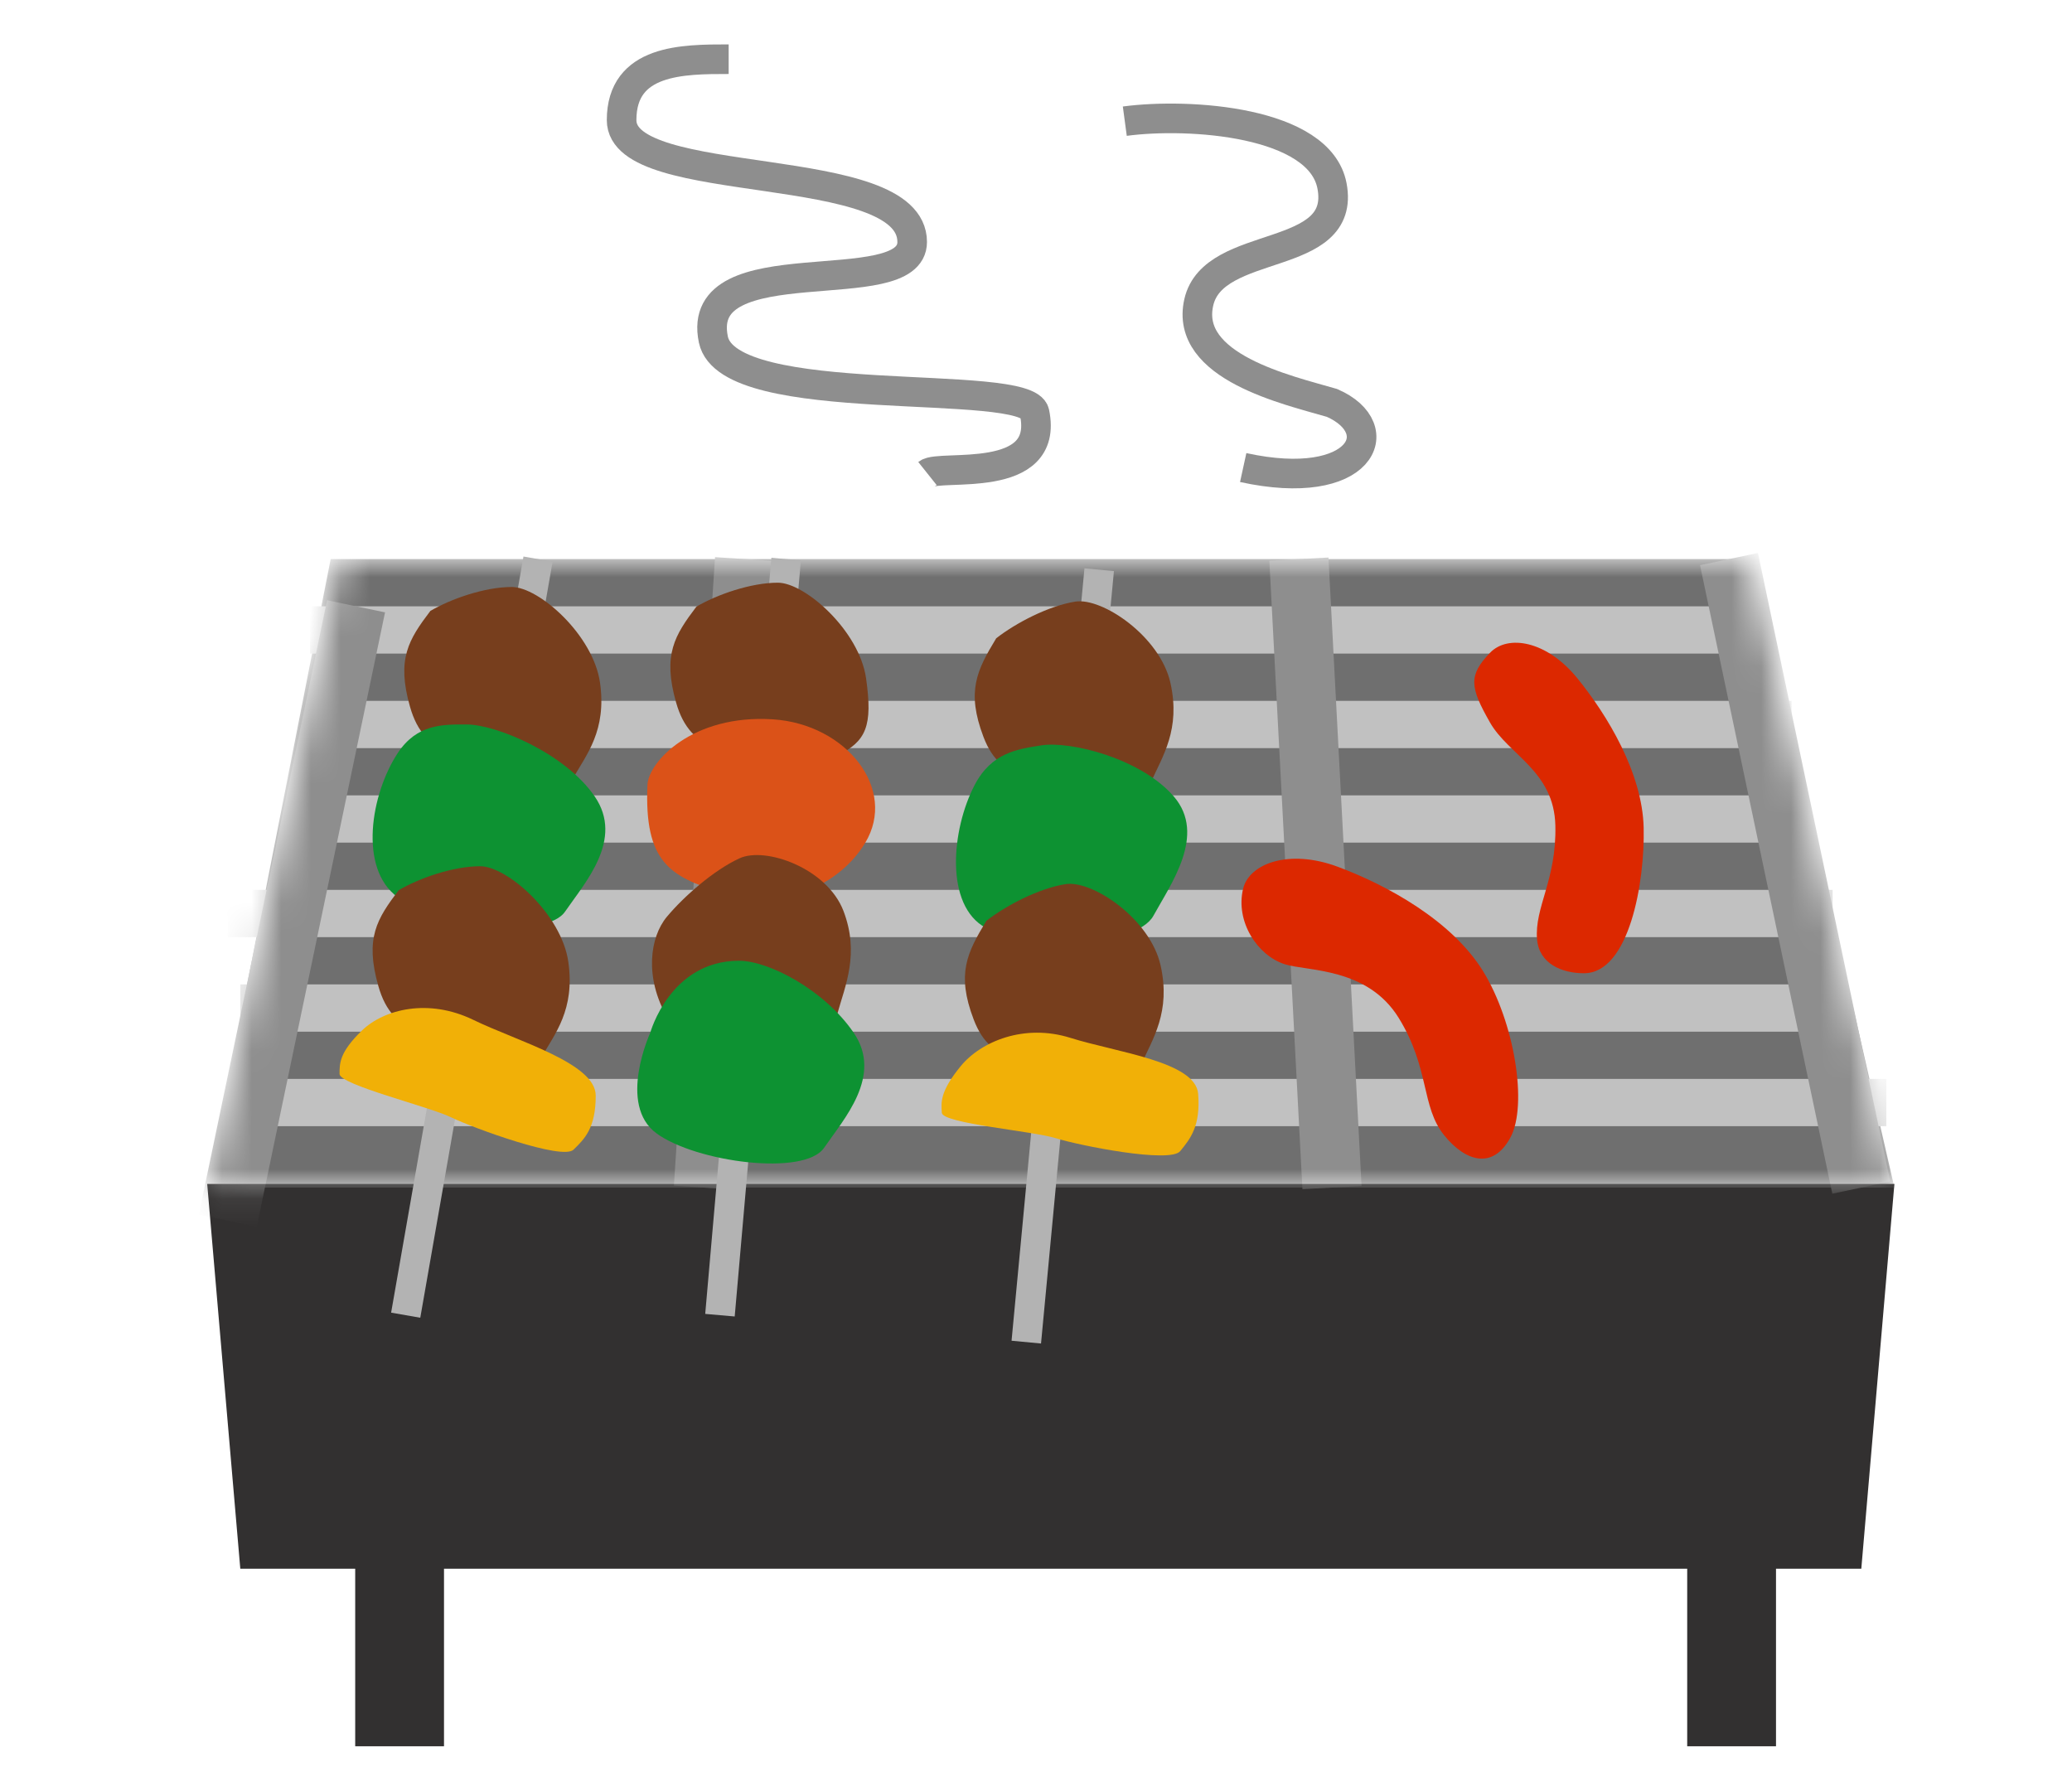 <svg width="70" height="60" viewBox="0 0 70 60" fill="none" xmlns="http://www.w3.org/2000/svg">
<path d="M7 40H64L62.882 53H8.118L7 40Z" fill="#323030"/>
<mask id="mask0_134_96" style="mask-type:alpha" maskUnits="userSpaceOnUse" x="7" y="18" width="57" height="23">
<path d="M11.471 18.889H59.134L64 40.124H7L11.471 18.889Z" fill="#D9D9D9"/>
</mask>
<g mask="url(#mask0_134_96)">
<path d="M11.171 18.889H59.134L64 40.124H7L11.171 18.889Z" fill="#6F6F6F"/>
<rect x="10.476" y="20.485" width="48.658" height="1.597" fill="#C1C1C1"/>
<rect x="10.476" y="23.679" width="50.049" height="1.597" fill="#C1C1C1"/>
<rect x="10.476" y="26.872" width="50.049" height="1.597" fill="#C1C1C1"/>
<rect x="7.695" y="30.065" width="54.219" height="1.597" fill="#C1C1C1"/>
<rect x="8.118" y="33.259" width="54.219" height="1.597" fill="#C1C1C1"/>
<rect x="8.118" y="36.452" width="55.61" height="1.597" fill="#C1C1C1"/>
<path d="M43.882 18.889L45 40.124" stroke="#8E8E8E" stroke-width="2"/>
<path d="M25.155 18.889L23.765 40.124" stroke="#8E8E8E" stroke-width="2"/>
<path d="M12.029 20.485L7.695 41.242" stroke="#8E8E8E" stroke-width="2"/>
<path d="M58.412 18.889L62.882 40.124" stroke="#8E8E8E" stroke-width="2"/>
</g>
<path d="M26.559 18.889L24.323 44.435" stroke="#B3B3B3"/>
<path d="M22.84 23.731C22.381 22.114 22.794 21.467 23.527 20.496C24.215 20.092 25.362 19.687 26.279 19.687C27.196 19.687 29.03 21.305 29.26 22.922C29.489 24.54 29.26 25.035 28.307 25.521C27.628 25.867 25.82 26.158 24.215 25.349C23.527 25.002 23.092 24.621 22.84 23.731Z" fill="#773E1D"/>
<path d="M26.121 24.304C23.384 24.122 21.907 25.753 21.874 26.513C21.758 29.135 22.645 29.617 24.356 30.152C26.459 30.81 28.376 29.893 29.23 28.476C30.325 26.662 28.594 24.469 26.121 24.304Z" fill="#DB5218"/>
<path d="M22.537 34.364C21.767 33.022 21.955 31.663 22.528 30.976C23.101 30.289 24.111 29.4 24.986 28.998C25.861 28.596 27.943 29.334 28.495 30.776C29.046 32.219 28.556 33.292 28.285 34.264C28.015 35.237 25.88 35.371 24.182 35.303C23.455 35.274 22.961 35.102 22.537 34.364Z" fill="#773E1D"/>
<path d="M22.182 38.294C20.85 37.322 21.969 34.891 21.969 34.891C21.969 34.891 22.635 32.46 24.966 32.46C25.964 32.46 27.841 33.433 28.84 34.891C29.839 36.349 28.507 37.808 27.841 38.78C27.176 39.752 23.514 39.266 22.182 38.294Z" fill="#0D9232"/>
<path d="M18.177 18.889L13.706 44.435" stroke="#B3B3B3"/>
<path d="M13.851 23.876C13.392 22.259 13.805 21.612 14.539 20.641C15.227 20.237 16.373 19.832 17.29 19.832C18.207 19.832 20.042 21.45 20.271 23.067C20.5 24.685 19.812 25.494 19.354 26.303C18.895 27.112 16.832 26.303 15.227 25.494C14.539 25.147 14.103 24.766 13.851 23.876Z" fill="#773E1D"/>
<path d="M13.433 30.311C12.101 29.338 12.533 26.82 13.433 25.449C14.088 24.452 14.964 24.477 15.763 24.477C16.762 24.477 19.092 25.449 20.091 26.908C21.09 28.366 19.758 29.824 19.092 30.797C18.427 31.769 14.764 31.283 13.433 30.311Z" fill="#0D9232"/>
<path d="M12.781 33.311C12.322 31.694 12.735 31.046 13.469 30.076C14.157 29.671 15.303 29.267 16.22 29.267C17.137 29.267 18.972 30.885 19.201 32.502C19.43 34.12 18.742 34.929 18.284 35.738C17.825 36.546 15.762 35.738 14.157 34.929C13.469 34.582 13.033 34.201 12.781 33.311Z" fill="#773E1D"/>
<path d="M15.987 34.456C14.481 33.724 12.976 34.09 12.223 34.821C11.471 35.553 11.471 35.919 11.471 36.284C11.471 36.65 14.481 37.382 15.234 37.747C15.987 38.113 18.997 39.21 19.374 38.844C19.75 38.479 20.126 38.113 20.126 37.016C20.126 35.919 17.492 35.187 15.987 34.456Z" fill="#F1B007"/>
<path d="M37.135 19.248L34.672 45.345" stroke="#B3B3B3"/>
<path d="M33.223 24.89C32.642 23.354 33.002 22.646 33.656 21.565C34.308 21.055 35.416 20.471 36.328 20.326C37.239 20.181 39.188 21.499 39.541 23.07C39.894 24.642 39.273 25.554 38.88 26.431C38.487 27.307 36.373 26.83 34.715 26.28C34.005 26.044 33.542 25.734 33.223 24.89Z" fill="#773E1D"/>
<path d="M33.306 31.35C31.907 30.595 32.141 28.023 32.929 26.519C33.503 25.424 34.376 25.311 35.17 25.184C36.163 25.026 38.554 25.624 39.66 26.915C40.765 28.207 39.555 29.867 38.968 30.938C38.382 32.01 34.705 32.106 33.306 31.35Z" fill="#0D9232"/>
<path d="M32.891 34.435C32.309 32.9 32.669 32.192 33.323 31.111C33.976 30.601 35.084 30.017 35.995 29.872C36.907 29.727 38.855 31.045 39.209 32.616C39.562 34.188 38.941 35.1 38.548 35.977C38.155 36.853 36.041 36.376 34.383 35.826C33.673 35.59 33.21 35.28 32.891 34.435Z" fill="#773E1D"/>
<path d="M36.165 35.066C34.612 34.577 33.145 35.179 32.453 36.025C31.762 36.871 31.79 37.234 31.819 37.598C31.847 37.961 34.896 38.212 35.672 38.456C36.449 38.701 39.526 39.315 39.872 38.892C40.217 38.469 40.563 38.046 40.478 36.956C40.393 35.865 37.718 35.555 36.165 35.066Z" fill="#F1B007"/>
<path d="M43.402 32.577C42.477 32.28 41.73 31.135 41.997 30.026C42.202 29.18 43.54 28.668 45.196 29.285C46.851 29.902 49.046 31.098 50.104 32.813C51.162 34.528 51.622 37.34 51.025 38.437C50.427 39.534 49.502 39.237 48.791 38.358C48.004 37.387 48.311 36.105 47.253 34.39C46.195 32.675 44.155 32.819 43.402 32.577Z" fill="#DC2800"/>
<path d="M50.339 24.412C49.66 23.22 49.6 22.823 50.339 22.055C50.943 21.426 52.254 21.65 53.278 22.903C54.302 24.157 55.485 26.116 55.529 27.961C55.574 29.806 55.042 32.882 53.512 32.882C52.761 32.882 51.998 32.557 51.928 31.74C51.835 30.646 52.59 29.736 52.546 27.891C52.502 26.046 50.967 25.513 50.339 24.412Z" fill="#DC2800"/>
<rect x="12" y="52" width="3" height="7" fill="#323030"/>
<rect x="57" y="52" width="3" height="7" fill="#323030"/>
<path d="M24.617 2C23.067 2 21 2 21 4.059C21 6.529 30.817 5.294 30.817 8.176C30.817 10.235 23.421 8.221 24.1 11.471C24.617 13.941 34.696 12.723 34.951 13.941C35.468 16.412 31.747 15.671 31.334 16" stroke="#8E8E8E"/>
<path d="M38 4.094C40.167 3.803 44.583 4.094 45 6.279C45.5 8.901 41 8.027 40.5 10.212C40 12.396 43.5 13.176 45 13.613C47 14.487 46 16.671 42 15.797" stroke="#8E8E8E"/>
</svg>
